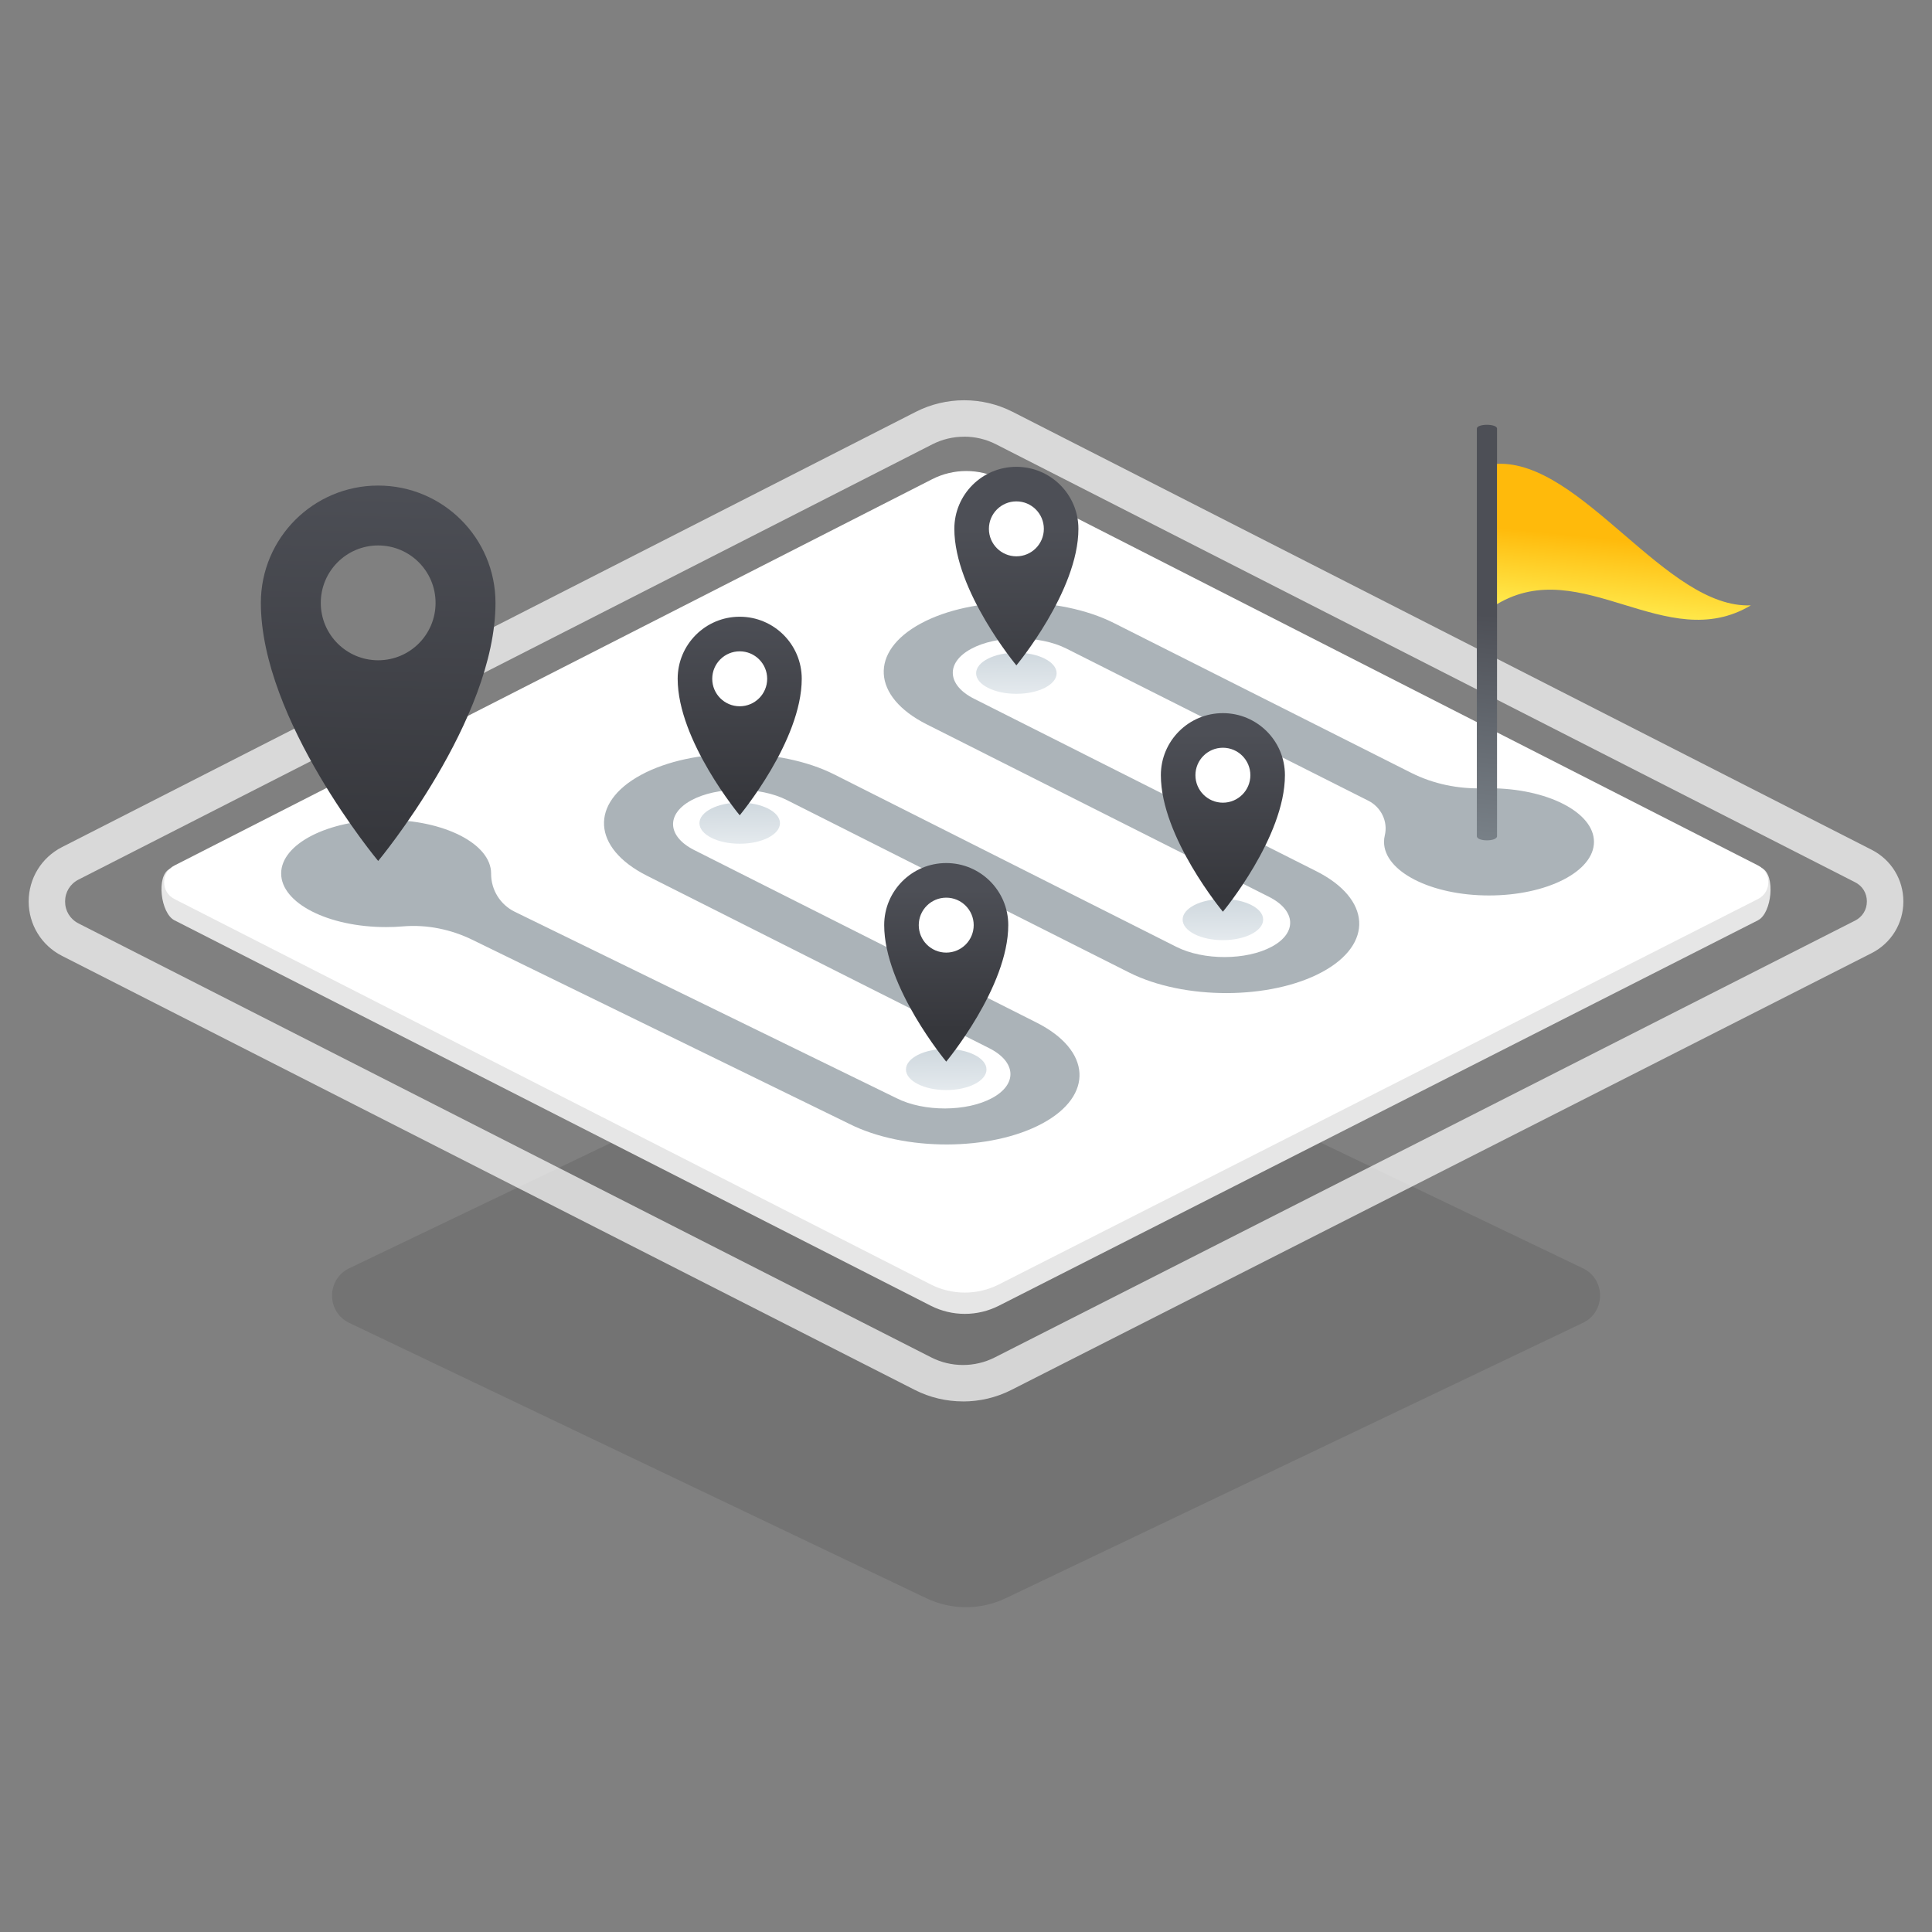 <?xml version="1.0" encoding="UTF-8"?>
<svg id="Layer_7" xmlns="http://www.w3.org/2000/svg" xmlns:xlink="http://www.w3.org/1999/xlink" viewBox="0 0 512 512"><rect x="0" y="0" width="512" height="512" fill="#808080" stroke="none"/>
  <defs>
    <style>
      .cls-1 {
        fill: #e6e6e6;
      }

      .cls-2 {
        fill: url(#linear-gradient-8);
      }

      .cls-3 {
        fill: url(#linear-gradient-7);
      }

      .cls-4 {
        fill: url(#linear-gradient-5);
      }

      .cls-5 {
        fill: url(#linear-gradient-6);
      }

      .cls-6 {
        fill: url(#linear-gradient-9);
      }

      .cls-7 {
        fill: url(#linear-gradient-4);
      }

      .cls-8 {
        fill: url(#linear-gradient-3);
      }

      .cls-9 {
        fill: url(#linear-gradient-2);
      }

      .cls-10 {
        fill: url(#linear-gradient);
        opacity: .7;
      }

      .cls-11 {
        fill: #fff;
      }

      .cls-12 {
        fill: url(#linear-gradient-10);
      }

      .cls-13 {
        fill: url(#linear-gradient-11);
      }

      .cls-14 {
        fill: url(#linear-gradient-12);
      }

      .cls-15 {
        opacity: .7;
      }

      .cls-16 {
        opacity: .1;
      }
    </style>
    <linearGradient id="linear-gradient" x1="248.48" y1="303.72" x2="248.48" y2="461.19" gradientUnits="userSpaceOnUse">
      <stop offset="0" stop-color="#88939a"/>
      <stop offset="1" stop-color="#4d4f56"/>
    </linearGradient>
    <linearGradient id="linear-gradient-2" x1="101.12" y1="126.63" x2="98.45" y2="225.26" gradientUnits="userSpaceOnUse">
      <stop offset="0" stop-color="#4d4f56"/>
      <stop offset="1" stop-color="#36373c"/>
    </linearGradient>
    <linearGradient id="linear-gradient-3" x1="250.69" y1="278.07" x2="250.95" y2="299.32" gradientUnits="userSpaceOnUse">
      <stop offset="0" stop-color="#cfd8de"/>
      <stop offset="1" stop-color="#f9fbfd"/>
    </linearGradient>
    <linearGradient id="linear-gradient-4" x1="250.76" y1="235.73" x2="250.76" y2="272.62" xlink:href="#linear-gradient-2"/>
    <linearGradient id="linear-gradient-5" x1="195.96" y1="212.79" x2="196.23" y2="234.04" xlink:href="#linear-gradient-3"/>
    <linearGradient id="linear-gradient-6" x1="196.03" y1="161.98" x2="196.03" y2="212.87" xlink:href="#linear-gradient-2"/>
    <linearGradient id="linear-gradient-7" x1="324.01" y1="238.33" x2="324.28" y2="259.59" xlink:href="#linear-gradient-3"/>
    <linearGradient id="linear-gradient-8" x1="324.08" y1="194.42" x2="324.08" y2="237.96" xlink:href="#linear-gradient-2"/>
    <linearGradient id="linear-gradient-9" x1="269.29" y1="173.05" x2="269.55" y2="194.31" xlink:href="#linear-gradient-3"/>
    <linearGradient id="linear-gradient-10" x1="269.35" y1="140.21" x2="269.35" y2="191.87" xlink:href="#linear-gradient-2"/>
    <linearGradient id="linear-gradient-11" x1="386.39" y1="243.66" x2="394.53" y2="162.94" gradientUnits="userSpaceOnUse">
      <stop offset="0" stop-color="#88939a"/>
      <stop offset=".05" stop-color="#858f96"/>
      <stop offset="1" stop-color="#4d4f56"/>
    </linearGradient>
    <linearGradient id="linear-gradient-12" x1="427.46" y1="170.55" x2="430.22" y2="143.18" gradientUnits="userSpaceOnUse">
      <stop offset="0" stop-color="#fffc65"/>
      <stop offset="1" stop-color="#ffba0b"/>
    </linearGradient>
  </defs>
  <g>
    <g>
      <g class="cls-16">
        <path d="M419.44,350.59l-152.9,72.95c-6.66,3.18-14.41,3.18-21.07,0l-152.9-72.95c-6.09-2.91-6.1-11.57-.01-14.49l152.88-73.26c6.69-3.2,14.46-3.2,21.15,0l152.88,73.26c6.09,2.92,6.08,11.58-.01,14.49Z"/>
      </g>
      <g class="cls-15">
        <path class="cls-11" d="M255.22,371.39c-4.4,0-8.8-1.02-12.81-3.06L16.44,253.32c-5.45-2.77-8.84-8.3-8.84-14.41,0-6.12,3.38-11.64,8.83-14.42l226.27-115.35c8.03-4.09,17.62-4.09,25.65,0l227.68,116.07c5.18,2.64,8.39,7.89,8.38,13.7,0,5.81-3.23,11.05-8.41,13.68l-227.99,115.76c-4,2.03-8.39,3.05-12.78,3.05ZM255.52,115.73c-2.9,0-5.8.67-8.44,2.02L20.81,233.1c-2.23,1.14-3.56,3.31-3.56,5.81,0,2.5,1.33,4.67,3.56,5.81l225.98,115.01c5.27,2.68,11.56,2.68,16.84,0l227.99-115.76c1.95-.99,3.12-2.89,3.12-5.08,0-2.19-1.16-4.09-3.11-5.08l-227.68-116.07c-2.64-1.35-5.54-2.02-8.44-2.02Z"/>
      </g>
      <g>
        <path class="cls-1" d="M465.9,243.88l-201.19,102.15c-5.68,2.88-12.39,2.88-18.07-.01L46.22,243.88c-3.63-1.85-4.88-11.76-1.26-13.61l202.06-97.64c5.69-2.9,12.41-2.9,18.1,0l201.84,97.44c3.63,1.85,2.58,11.96-1.06,13.8Z"/>
        <path class="cls-11" d="M465.9,238.24l-201.19,102.15c-5.68,2.88-12.39,2.88-18.07-.01L46.22,238.25c-3.63-1.85-3.63-7.03,0-8.88l200.8-102.37c5.69-2.9,12.41-2.9,18.1,0l200.79,102.36c3.63,1.85,3.62,7.04,0,8.88Z"/>
        <path class="cls-10" d="M394.62,208.89c-.53,0-1.05,0-1.58.02-6.59.19-13.14-1.13-19.03-4.09l-78.81-39.71c-14.55-7.33-37.51-7.27-51.19.13-13.68,7.4-12.97,19.39,1.58,26.72l90.69,45.7c7.19,3.62,7.54,9.55.78,13.21-6.76,3.66-18.11,3.69-25.3.06l-90.69-45.7c-14.55-7.33-37.51-7.27-51.19.13-13.68,7.4-12.97,19.39,1.58,26.72l90.69,45.7c7.19,3.62,7.54,9.55.78,13.21-6.76,3.66-18.11,3.69-25.3.06l-101.21-49.42c-3.85-1.88-6.29-5.8-6.27-10.09v-.06c0-7.85-12.45-14.21-27.82-14.21s-27.82,6.36-27.82,14.21,12.46,14.21,27.82,14.21c1.53,0,3.03-.06,4.49-.19,6.35-.53,12.73.8,18.45,3.6l99.81,48.74c14.55,7.33,37.51,7.27,51.19-.13,13.68-7.4,12.97-19.39-1.58-26.72l-90.69-45.7c-7.19-3.62-7.54-9.55-.78-13.21,6.76-3.66,18.11-3.69,25.3-.06l90.69,45.7c14.55,7.33,37.51,7.27,51.19-.13,13.68-7.4,12.97-19.39-1.58-26.72l-90.69-45.7c-7.19-3.62-7.54-9.55-.78-13.21,6.76-3.66,18.11-3.69,25.3-.06l79.96,40.29c3.38,1.7,5.26,5.5,4.38,9.18-.14.57-.21,1.15-.21,1.73,0,7.85,12.46,14.21,27.82,14.21s27.82-6.36,27.82-14.21-12.46-14.21-27.82-14.21Z"/>
        <path class="cls-9" d="M100.22,128.68c-17.17,0-31.09,13.92-31.09,31.09,0,31.09,31.09,68.39,31.09,68.39,0,0,31.09-37.3,31.09-68.39,0-17.17-13.92-31.09-31.09-31.09ZM100.22,174.98c-8.4,0-15.21-6.81-15.21-15.21s6.81-15.22,15.21-15.22,15.21,6.81,15.21,15.22-6.81,15.21-15.21,15.21Z"/>
      </g>
    </g>
    <g>
      <ellipse class="cls-8" cx="250.76" cy="283.43" rx="10.67" ry="5.45"/>
      <path class="cls-7" d="M250.76,228.72c-9.08,0-16.44,7.36-16.44,16.44,0,16.44,16.44,36.18,16.44,36.18,0,0,16.44-19.73,16.44-36.18,0-9.08-7.36-16.44-16.44-16.44Z"/>
      <circle class="cls-11" cx="250.76" cy="245.17" r="7.28"/>
    </g>
    <g>
      <ellipse class="cls-4" cx="196.03" cy="218.15" rx="10.67" ry="5.45"/>
      <path class="cls-5" d="M196.03,163.44c-9.08,0-16.44,7.36-16.44,16.44,0,16.44,16.44,36.18,16.44,36.18,0,0,16.44-19.73,16.44-36.18,0-9.08-7.36-16.44-16.44-16.44Z"/>
      <circle class="cls-11" cx="196.03" cy="179.89" r="7.28"/>
    </g>
    <g>
      <ellipse class="cls-3" cx="324.08" cy="243.7" rx="10.67" ry="5.45"/>
      <path class="cls-2" d="M324.08,188.99c-9.08,0-16.44,7.36-16.44,16.44,0,16.44,16.44,36.18,16.44,36.18,0,0,16.44-19.73,16.44-36.18,0-9.08-7.36-16.44-16.44-16.44Z"/>
      <circle class="cls-11" cx="324.08" cy="205.44" r="7.28"/>
    </g>
    <g>
      <ellipse class="cls-6" cx="269.35" cy="178.42" rx="10.67" ry="5.45"/>
      <path class="cls-12" d="M269.35,123.71c-9.08,0-16.44,7.36-16.44,16.44,0,16.44,16.44,36.18,16.44,36.18,0,0,16.44-19.73,16.44-36.18,0-9.08-7.36-16.44-16.44-16.44Z"/>
      <circle class="cls-11" cx="269.35" cy="140.15" r="7.28"/>
    </g>
  </g>
  <path class="cls-13" d="M396.73,221.59c0,1.48-5.35,1.48-5.35,0v-108c0-1.35,5.35-1.35,5.35,0v108Z"/>
  <path class="cls-14" d="M396.73,122.92c22.43-1,44.85,38.5,67.28,37.5-22.43,13.39-44.85-13.71-67.28-.32v-37.17Z"/>
</svg>
